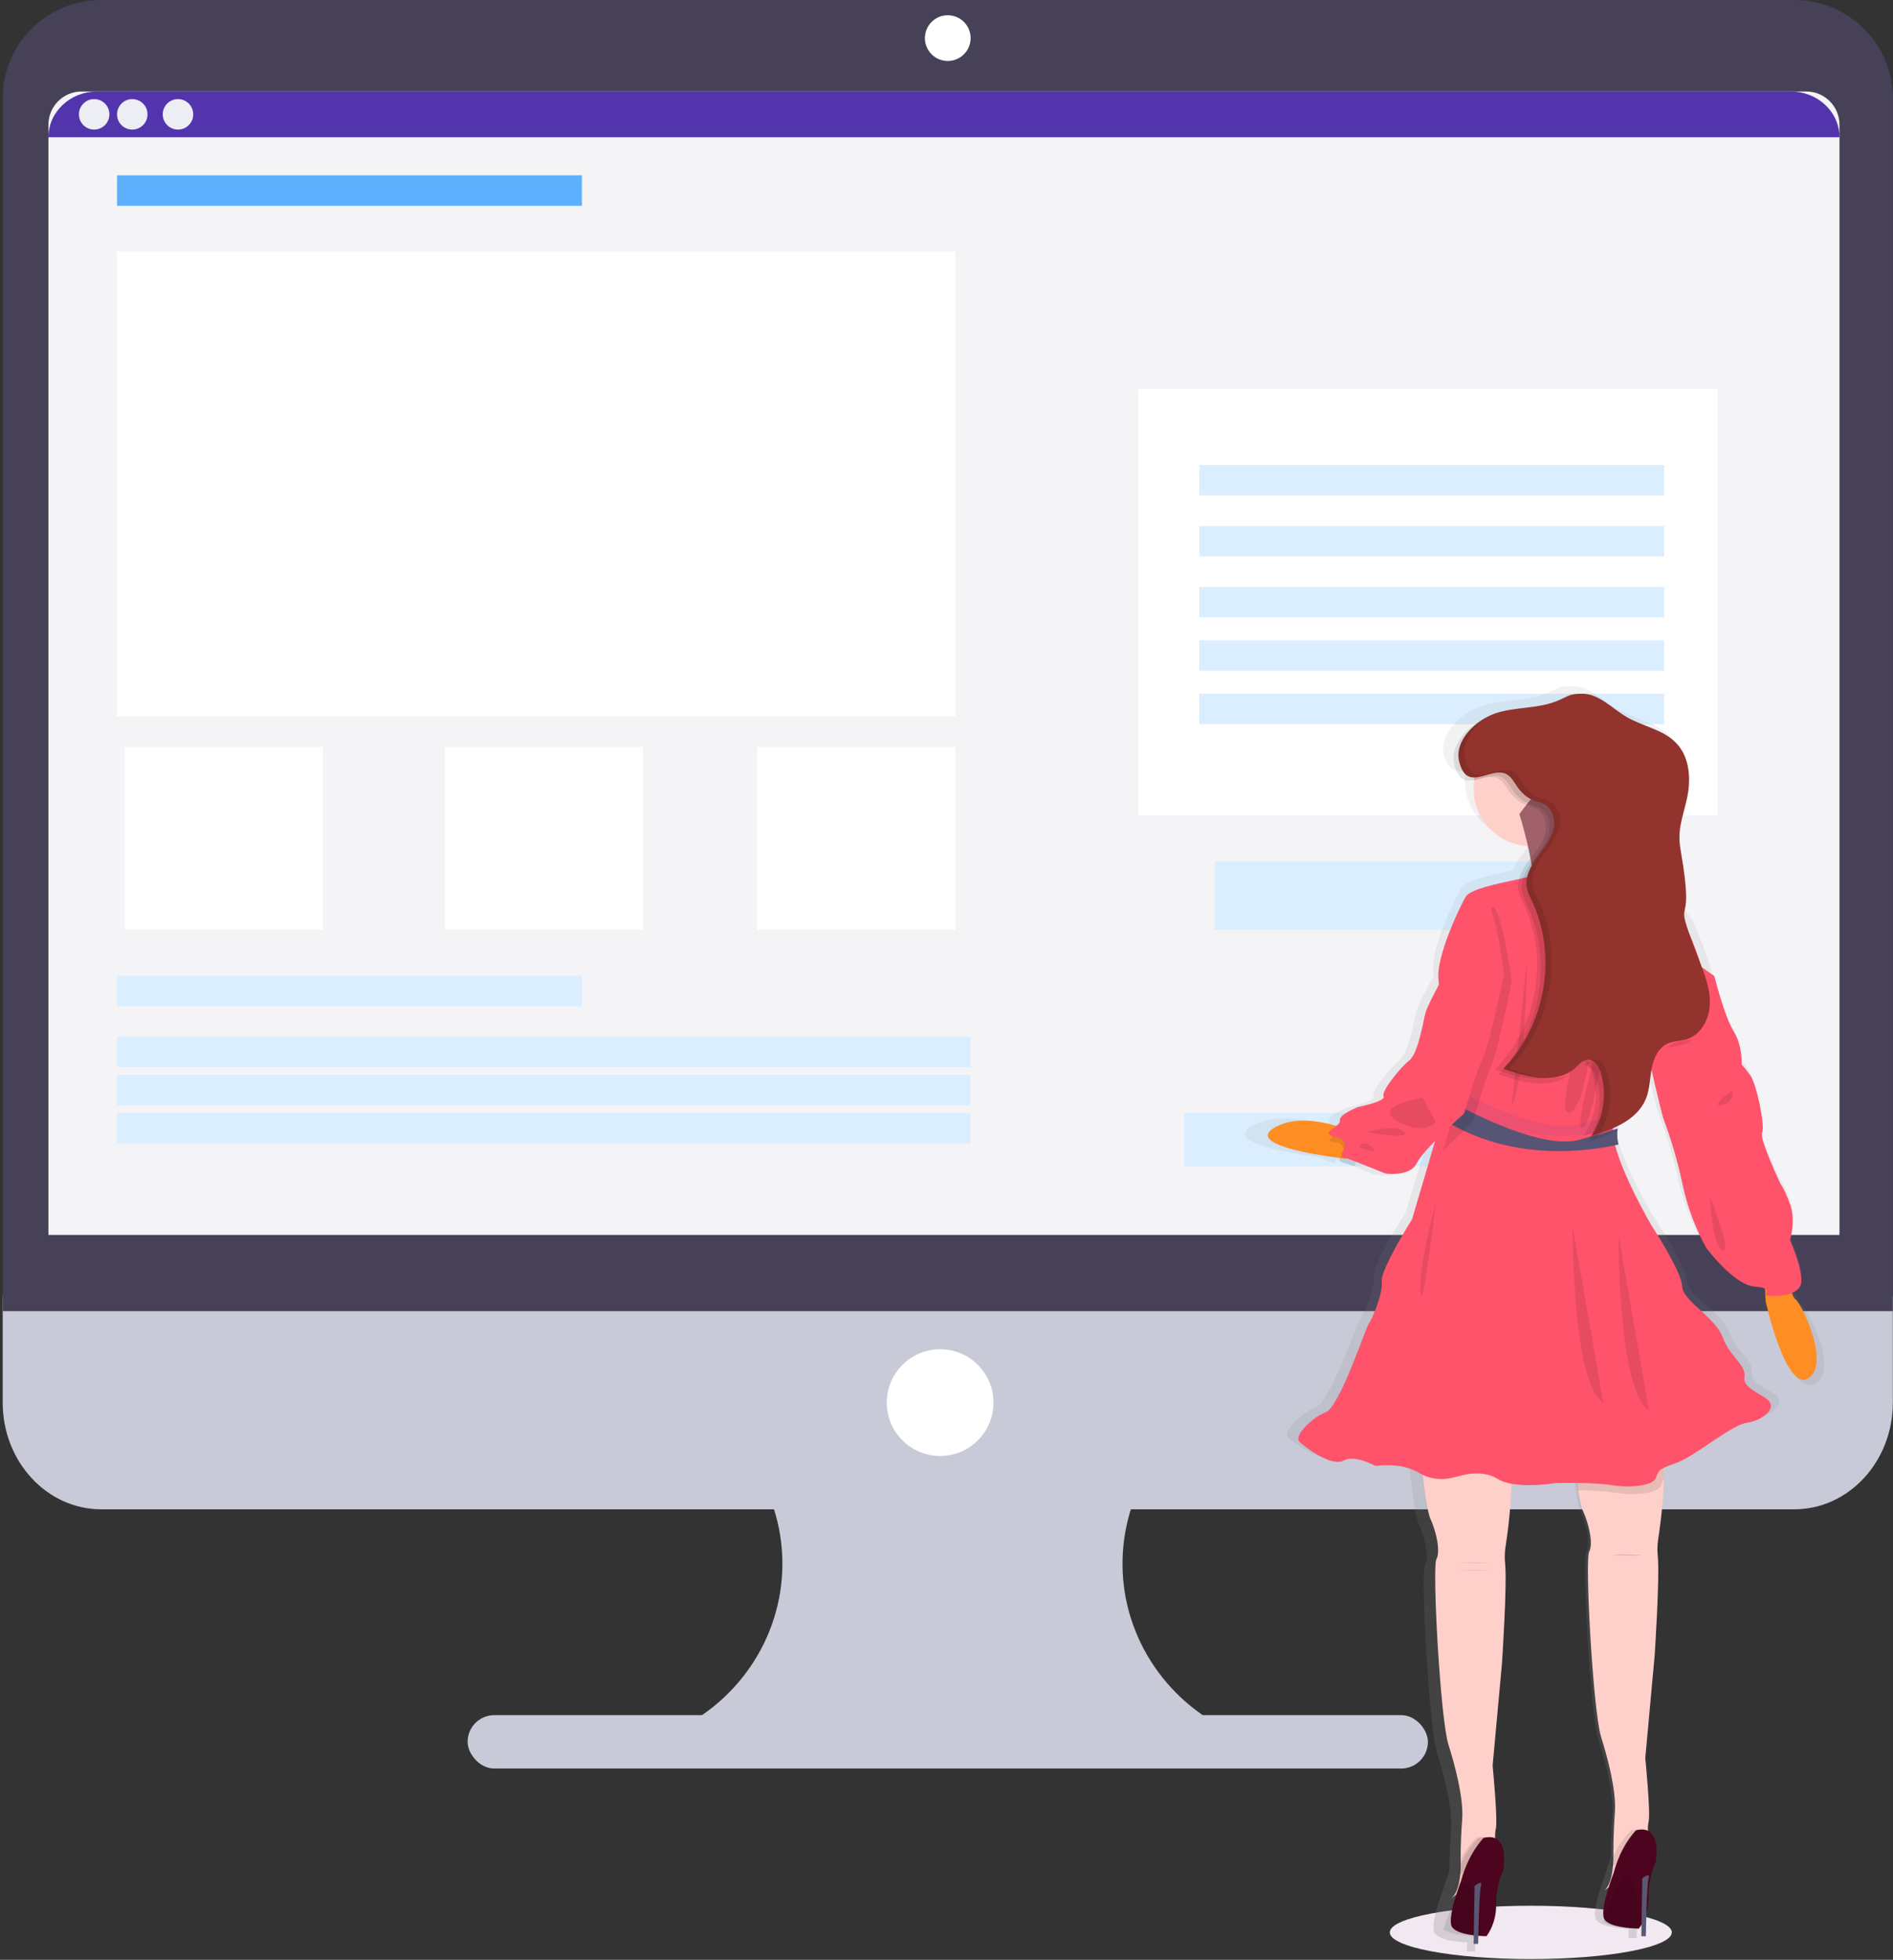 <?xml version="1.0" encoding="UTF-8"?>
<svg width="399px" height="413px" viewBox="0 0 399 413" version="1.1" xmlns="http://www.w3.org/2000/svg" xmlns:xlink="http://www.w3.org/1999/xlink">
    <rect x="0" y="0" width="399" height="413" fill="#333333" stroke="none"/>
    <!-- Generator: Sketch 64 (93537) - https://sketch.com -->
    <title>Spreadsheet Experience</title>
    <desc>Created with Sketch.</desc>
    <defs>
        <linearGradient x1="50.018%" y1="100.038%" x2="50.018%" y2="0.027%" id="linearGradient-1">
            <stop stop-color="#808080" stop-opacity="0.25" offset="0%"></stop>
            <stop stop-color="#808080" stop-opacity="0.12" offset="54%"></stop>
            <stop stop-color="#808080" stop-opacity="0.1" offset="100%"></stop>
        </linearGradient>
    </defs>
    <g id="Page-1" stroke="none" stroke-width="1" fill="none" fill-rule="evenodd">
        <g id="Spreadsheet-Experience" fill-rule="nonzero">
            <path d="M27.767,165.724 C23.287,170.207 2.176,175.1 2.176,175.1 C2.176,175.1 7.035,154.027 11.482,149.551 C15.959,145.072 23.228,145.061 27.717,149.528 C32.207,153.994 32.218,161.245 27.741,165.724 L27.767,165.724 Z" id="Path" fill="#6C63FF"></path>
            <path d="M30.732,211.812 C27.309,216.8 8.602,224.9 8.602,224.9 C8.602,224.9 9.74,204.052 13.163,199.064 C16.585,194.072 23.292,192.88 28.143,196.4 C32.995,199.92 34.154,206.821 30.732,211.812 L30.732,211.812 Z" id="Path" fill="#6C63FF"></path>
            <path d="M27.767,165.724 C23.287,170.207 2.176,175.1 2.176,175.1 C2.176,175.1 7.035,154.027 11.482,149.551 C15.959,145.072 23.228,145.061 27.717,149.528 C32.207,153.994 32.218,161.245 27.741,165.724 L27.767,165.724 Z" id="Path" fill="#000000" opacity="0.25"></path>
            <path d="M30.732,211.812 C27.309,216.8 8.602,224.9 8.602,224.9 C8.602,224.9 9.74,204.052 13.163,199.064 C16.585,194.072 23.292,192.88 28.143,196.4 C32.995,199.92 34.154,206.821 30.732,211.812 L30.732,211.812 Z" id="Path" fill="#000000" opacity="0.25"></path>
            <ellipse id="Oval" fill="#F1E8F1" cx="322.658" cy="407.229" rx="29.719" ry="5.622"></ellipse>
            <path d="M260.81,365.456 L260.81,369.478 L138.722,369.478 L138.722,366.203 C153.951,360.704 164.278,346.804 164.882,330.989 C165.487,315.175 156.251,300.564 141.484,293.976 L260.006,293.976 C245.596,300.42 236.425,314.522 236.599,329.971 C236.773,345.419 246.259,359.322 260.81,365.456 L260.81,365.456 Z" id="Path" fill="#C8CAD7"></path>
            <path d="M259.204,290.763 C248.136,295.96 239.956,305.997 236.95,318.072 L162.582,318.072 C159.576,305.997 151.397,295.96 140.328,290.763 L259.204,290.763 Z" id="Path" fill="#000000" opacity="0.1"></path>
            <path d="M0.569,273.092 L0.569,295.582 C0.569,308.002 9.874,318.072 21.352,318.072 L378.18,318.072 C389.659,318.072 398.963,308.002 398.963,295.582 L398.963,273.092 L0.569,273.092 Z" id="Path" fill="#C8CAD7"></path>
            <path d="M260.81,365.517 L260.81,369.478 L138.722,369.478 L138.722,366.253 C142.069,365.06 145.235,363.444 148.135,361.446 L253.342,361.446 C255.673,363.055 258.177,364.42 260.81,365.517 Z" id="Path" fill="#000000" opacity="0.1"></path>
            <rect id="Rectangle" fill="#C8CAD7" x="98.561" y="361.446" width="202.41" height="11.245" rx="5.622"></rect>
            <path d="M398.963,20.691 C398.963,9.264 389.658,0 378.18,0 L21.352,0 C9.874,0 0.569,9.264 0.569,20.691 L0.569,276.305 L398.963,276.305 L398.963,20.691 Z" id="Path" fill="#474157"></path>
            <path d="M17.208,19.277 L380.718,19.277 C384.584,19.277 387.718,22.411 387.718,26.277 L387.718,260.241 L387.718,260.241 L10.208,260.241 L10.208,26.277 C10.208,22.411 13.342,19.277 17.208,19.277 Z" id="Rectangle" fill="#F4F4F7"></path>
            <circle id="Oval" fill="#FFFFFF" cx="199.766" cy="8.032" r="4.819"></circle>
            <circle id="Oval" fill="#FFFFFF" cx="198.16" cy="295.582" r="11.245"></circle>
            <path d="M387.718,28.916 L10.208,28.916 C10.208,23.592 14.799,19.277 20.463,19.277 L377.463,19.277 C383.127,19.277 387.718,23.592 387.718,28.916 Z" id="Path" fill="#5235AD"></path>
            <circle id="Oval" fill="#EDEDF4" cx="19.847" cy="24.096" r="3.213"></circle>
            <circle id="Oval" fill="#EDEDF4" cx="27.879" cy="24.096" r="3.213"></circle>
            <circle id="Oval" fill="#EDEDF4" cx="37.517" cy="24.096" r="3.213"></circle>
            <rect id="Rectangle" fill="#5DB0FE" x="24.666" y="36.948" width="97.992" height="6.426"></rect>
            <rect id="Rectangle" fill="#DBEEFF" x="24.666" y="205.622" width="97.992" height="6.426"></rect>
            <rect id="Rectangle" fill="#DBEEFF" x="24.666" y="218.474" width="179.92" height="6.426"></rect>
            <rect id="Rectangle" fill="#DBEEFF" x="24.666" y="226.506" width="179.92" height="6.426"></rect>
            <rect id="Rectangle" fill="#DBEEFF" x="24.666" y="234.538" width="179.92" height="6.426"></rect>
            <rect id="Rectangle" fill="#FFFFFF" x="24.666" y="53.012" width="176.707" height="97.992"></rect>
            <rect id="Rectangle" fill="#FFFFFF" x="26.272" y="157.43" width="41.767" height="38.554"></rect>
            <rect id="Rectangle" fill="#FFFFFF" x="159.606" y="157.43" width="41.767" height="38.554"></rect>
            <rect id="Rectangle" fill="#FFFFFF" x="93.742" y="157.43" width="41.767" height="38.554"></rect>
            <rect id="Rectangle" fill="#FFFFFF" x="239.927" y="81.928" width="122.088" height="89.96"></rect>
            <rect id="Rectangle" fill="#DBEEFF" x="252.778" y="97.992" width="97.992" height="6.426"></rect>
            <rect id="Rectangle" fill="#DBEEFF" x="252.778" y="110.843" width="97.992" height="6.426"></rect>
            <rect id="Rectangle" fill="#DBEEFF" x="252.778" y="123.695" width="97.992" height="6.426"></rect>
            <rect id="Rectangle" fill="#DBEEFF" x="252.778" y="134.94" width="97.992" height="6.426"></rect>
            <rect id="Rectangle" fill="#DBEEFF" x="252.778" y="146.185" width="97.992" height="6.426"></rect>
            <rect id="Rectangle" fill="#DBEEFF" x="255.991" y="181.526" width="93.173" height="14.458"></rect>
            <rect id="Rectangle" fill="#DBEEFF" x="249.565" y="234.538" width="62.651" height="11.245"></rect>
            <path d="M379.585,274.871 C378.817,274.32 378.496,272.994 378.381,271.669 C378.381,271.368 378.336,271.073 378.323,270.792 C378.668,270.581 378.971,270.308 379.214,269.985 C380.732,267.833 377.106,260.028 377.106,260.028 C377.106,260.028 378.509,255.956 377.106,252.447 C375.703,248.938 375.062,248.259 375.062,248.259 C375.062,248.259 370.321,238.526 371.026,237.374 C371.731,236.221 369.854,227.129 368.464,225.304 C367.882,224.514 367.258,223.758 366.593,223.037 C366.593,223.037 366.83,219.08 364.837,215.994 C362.845,212.907 360.628,204.34 360.628,204.34 C360.628,204.34 358.175,196.304 356.419,193.454 C355.703,192.453 354.839,191.565 353.856,190.823 C354.132,189.542 354.766,187.845 352.947,177.805 C352.204,173.681 353.363,171.223 354.318,167.144 C355.272,163.065 355.067,158.346 352.139,155.266 C349.212,152.186 344.669,151.61 341.037,149.503 C337.834,147.653 334.983,144.521 331.241,144.578 C328.493,144.624 328.499,145.053 325.969,146.084 C321.593,147.864 316.673,147.326 312.226,148.799 C308.229,150.124 303.148,154.478 304.359,159.095 C304.55,160.141 305.066,161.099 305.833,161.836 C306.697,162.623 307.755,162.63 308.94,162.393 C308.94,162.47 308.94,162.54 308.895,162.617 C308.791,163.252 308.74,163.894 308.741,164.538 C308.741,171.383 314.449,176.941 321.51,176.985 C321.548,177.133 321.58,177.286 321.618,177.44 C321.715,177.85 321.804,178.26 321.894,178.682 C321.561,179.124 321.215,179.566 320.888,180.008 C320.077,181.041 319.429,182.192 318.966,183.421 C315.263,184.176 309.055,185.399 308.075,187 C306.794,189.151 301.527,199.806 302.11,204.654 C302.142,204.922 302.168,205.294 302.194,205.678 C302.194,205.678 298.952,211.441 298.484,213.253 C298.016,215.065 296.966,221.852 294.973,223.434 C292.981,225.016 288.893,230.112 289.476,231.118 C290.059,232.123 283.98,233.378 283.98,233.378 C283.98,233.378 279.892,234.96 280.136,236.208 C280.206,236.586 279.918,236.945 279.495,237.29 C274.844,235.76 268.918,234.729 264.324,237.06 C257.918,240.306 269.155,242.541 275.856,243.521 C276.958,243.687 277.932,243.815 278.688,243.905 C278.739,244.123 278.95,244.315 279.489,244.5 C279.911,244.648 280.539,244.878 281.27,245.141 L281.539,244.308 C283.762,245.096 289.829,247.548 289.829,247.548 C289.829,247.548 295.095,248.406 296.613,245.352 C297.254,244.116 299.003,242.15 300.906,240.229 L300.694,240.915 L296.261,255.533 C296.261,255.533 289.246,266.418 289.598,268.768 C289.951,271.118 287.375,277.144 286.792,277.733 C286.209,278.322 280.386,295.495 277.317,296.628 C274.248,297.762 270.18,301.719 271.551,302.968 C272.922,304.216 278.598,308.282 281.161,306.925 C283.723,305.567 288.208,308.058 288.208,308.058 C288.208,308.058 293.115,307.251 297.113,309.172 C297.158,309.614 297.209,310.094 297.261,310.6 C297.677,314.442 298.356,319.75 299.08,321.293 C300.252,323.784 301.303,328.196 300.361,329.893 C299.42,331.59 301.181,363.951 302.924,369.496 C304.295,373.838 306.172,380.824 305.852,385.383 C305.66,388.155 305.544,390.928 305.525,393.707 C305.525,393.86 305.525,394.014 305.525,394.168 C305.525,394.321 305.416,394.411 305.365,394.539 L305.365,394.789 C304.959,395.749 304.618,396.735 304.346,397.741 C304.346,397.741 301.329,405.322 302.347,407.301 C302.467,407.518 302.631,407.708 302.828,407.858 C304.282,409.023 307.953,409.273 309.234,409.324 L309.177,411.245 L310.9,411.245 C310.9,411.245 310.945,409.324 311.06,406.929 C311.563,405.582 311.815,404.154 311.804,402.716 C311.779,400.206 312.304,397.721 313.341,395.436 C313.341,395.436 313.38,395.237 313.418,394.917 L313.418,394.917 C313.506,394.257 313.542,393.591 313.527,392.926 C313.597,391.761 313.377,390.597 312.886,389.538 C312.835,388.846 312.878,388.15 313.014,387.47 C313.482,385.773 312.31,373.895 312.31,373.895 L314.296,352.054 C314.296,352.054 315.468,335.195 315,330.783 C314.878,329.602 314.906,328.41 315.084,327.236 C315.817,322.44 316.245,317.602 316.365,312.752 C316.365,312.297 316.365,311.849 316.365,311.394 C320.619,312.854 327.833,311.657 327.833,311.657 C327.833,311.657 329.511,311.618 331.741,311.657 C331.799,312.118 331.863,312.572 331.927,313.014 C332.266,315.39 332.67,317.496 333.086,318.399 C334.252,320.89 335.309,325.302 334.368,326.999 C333.426,328.695 335.181,361.057 336.93,366.602 C338.308,370.944 340.185,377.923 339.864,382.488 C339.672,385.255 339.557,388.027 339.538,390.813 L339.538,391.325 C339.48,391.446 339.422,391.568 339.371,391.696 C339.32,391.824 339.371,391.869 339.371,391.946 C338.983,392.911 338.66,393.902 338.404,394.911 C338.404,394.911 335.38,402.498 336.405,404.477 C336.523,404.693 336.687,404.881 336.885,405.028 C338.34,406.199 342.011,406.443 343.292,406.494 L343.234,408.415 L344.958,408.415 C344.958,408.415 345.003,406.494 345.118,404.099 C345.621,402.752 345.873,401.324 345.861,399.886 C345.831,397.378 346.347,394.894 347.373,392.605 C347.513,391.781 347.576,390.945 347.559,390.108 C347.624,388.934 347.393,387.763 346.886,386.702 C346.838,386.012 346.881,385.319 347.014,384.64 C347.482,382.943 346.316,371.059 346.316,371.059 L348.302,349.224 C348.302,349.224 349.474,332.364 349,327.953 C348.883,326.771 348.913,325.58 349.09,324.405 C349.795,319.849 350.223,315.253 350.371,310.645 C350.371,310.184 350.371,309.729 350.371,309.268 C350.794,308.75 351.653,308.34 354.023,307.546 C358.117,306.188 366.305,299.395 369.578,298.946 C372.852,298.498 375.773,296.34 374.838,294.643 C373.903,292.947 368.758,291.813 369.226,289.214 C369.694,286.614 366.067,285.026 364.434,280.729 C362.8,276.433 355.657,273.046 355.541,269.844 C355.426,266.642 348.802,256.858 348.802,256.858 C348.802,256.858 342.145,245.794 340.672,239.032 C340.672,238.878 340.614,238.738 340.588,238.597 L340.672,238.597 C340.558,238.09 340.477,237.577 340.428,237.06 C340.428,236.913 340.46,236.759 340.486,236.624 L340.396,236.624 L340.396,236.381 C340.396,236.381 340.396,236.381 340.396,236.336 C340.441,236.303 340.488,236.273 340.537,236.247 L340.922,236.023 L340.793,236.074 C341.561,235.576 342.272,234.996 342.914,234.345 C343.973,233.407 344.808,232.243 345.355,230.938 C345.871,229.493 346.192,227.986 346.309,226.456 L347.142,225.176 C347.95,228.55 349.128,233.391 349.5,234.473 C351.268,239.044 352.678,243.745 353.716,248.534 C354.754,253.179 356.482,257.642 358.841,261.776 C358.841,261.776 364.805,269.582 369.367,269.921 C373.928,270.26 371.359,271.502 372.058,271.733 L372.256,271.778 L372.327,272.693 L372.525,275.351 C372.525,275.351 377.202,294.362 382.468,291.647 C387.735,288.932 381.328,276.113 379.585,274.871 Z" id="Path" fill="url(#linearGradient-1)"></path>
            <path d="M381.082,290.498 C376.365,293.202 372.173,274.316 372.173,274.316 L371.994,271.67 L371.654,266.667 L377.416,267.455 C377.329,268.535 377.329,269.622 377.416,270.703 C377.517,271.984 377.81,273.323 378.497,273.861 C380.031,275.104 385.793,287.801 381.082,290.498 Z" id="Path" fill="#FE8D23"></path>
            <path d="M305.576,401.769 L306.004,401.444 C305.875,401.569 305.731,401.678 305.576,401.769 L305.576,401.769 Z" id="Path" fill="#A1616A"></path>
            <path d="M318.642,297.189 L318.642,310.017 C318.642,310.573 318.642,311.127 318.642,311.68 C318.506,316.472 318.067,321.252 317.326,325.992 C317.15,327.15 317.121,328.324 317.241,329.489 C317.701,333.852 316.583,350.508 316.583,350.508 L314.61,372.082 C314.61,372.082 315.761,383.815 315.268,385.458 C315.137,386.132 315.095,386.819 315.143,387.503 C315.209,389.414 315.551,391.866 315.662,392.599 L315.662,392.821 L315.59,392.872 L305.942,400 C307.481,398.643 307.875,395.484 307.869,392.554 C307.869,392.235 307.869,391.917 307.869,391.599 C307.869,388.86 307.978,386.121 308.197,383.382 C308.513,378.879 306.658,371.98 305.304,367.687 C303.574,362.216 301.838,330.247 302.765,328.572 C303.692,326.896 302.647,322.533 301.496,320.075 C300.818,318.578 300.16,313.342 299.766,309.52 C299.516,307.202 299.365,305.444 299.365,305.444 L318.642,297.189 Z" id="Path" fill="#FFD0CA"></path>
            <path d="M337.689,398.566 L338.149,398.221 C338.008,398.352 337.854,398.468 337.689,398.566 L337.689,398.566 Z" id="Path" fill="#A1616A"></path>
            <path d="M350.77,295.582 L350.77,308.413 C350.77,309.203 350.77,309.999 350.77,310.789 C350.62,315.343 350.197,319.885 349.502,324.391 C349.326,325.549 349.297,326.724 349.417,327.888 C349.877,332.252 348.76,348.912 348.76,348.912 L346.789,370.49 C346.789,370.49 347.945,382.225 347.485,383.868 C347.352,384.54 347.31,385.225 347.36,385.907 C347.426,387.818 347.774,390.309 347.879,391.003 C347.879,391.144 347.912,391.214 347.912,391.214 L347.84,391.265 L347.84,391.265 L338.188,398.394 C339.68,397.005 340.067,393.883 340.061,390.991 C340.061,390.672 340.061,390.354 340.061,390.029 C340.061,387.289 340.192,384.55 340.383,381.81 C340.691,377.306 338.845,370.413 337.492,366.119 C335.757,360.647 334.029,328.672 334.956,326.997 C335.882,325.321 334.837,320.957 333.688,318.498 C333.274,317.632 332.879,315.523 332.538,313.178 C331.927,308.923 331.493,303.858 331.493,303.858 L350.77,295.582 Z" id="Path" fill="#FFD0CA"></path>
            <path d="M333.1,173.246 L333.008,173.385 C331.096,176.058 328.133,177.812 324.845,178.217 C324.369,178.282 323.888,178.315 323.408,178.313 C323.371,178.168 323.34,178.023 323.304,177.884 C322.601,174.864 321.855,172.448 321.855,172.448 C321.855,172.448 322.656,171.307 323.824,169.851 C326.997,165.889 332.843,159.625 332.384,167.997 C332.286,169.692 332.493,171.392 332.996,173.016 C333.038,173.058 333.063,173.143 333.1,173.246 Z" id="Path" fill="#000000" opacity="0.1"></path>
            <path d="M334.706,166.265 C334.708,172.347 330.174,177.476 324.137,178.22 C323.645,178.282 323.148,178.314 322.652,178.313 L322.564,178.313 C315.923,178.262 310.575,172.845 310.61,166.203 C310.644,159.561 316.047,154.2 322.689,154.217 C329.331,154.234 334.706,159.623 334.706,166.265 L334.706,166.265 Z" id="Path" fill="#FFD0CA"></path>
            <path d="M347.557,201.582 L334.959,212.048 C334.959,212.048 321.224,192.999 322.846,189.094 C323.364,187.87 323.303,185.698 322.974,183.278 C322.792,181.97 322.53,180.524 322.233,179.163 C322.146,178.738 322.052,178.32 321.958,177.907 C321.917,177.75 321.883,177.593 321.843,177.443 C321.069,174.172 320.248,171.555 320.248,171.555 C320.248,171.555 321.13,170.319 322.415,168.743 C325.908,164.451 332.341,157.668 331.837,166.734 C331.729,168.571 331.956,170.411 332.51,172.17 C332.51,172.275 332.57,172.38 332.611,172.478 C334.401,177.829 338.762,182.101 342.113,184.75 C343.485,185.847 344.936,186.848 346.454,187.746 L347.557,201.582 Z" id="Path" fill="#A1616A"></path>
            <path d="M299.365,305.45 L318.642,297.189 L318.642,309.988 C318.642,310.543 318.642,311.096 318.642,311.647 C318.206,311.501 317.787,311.311 317.392,311.081 C313.584,308.806 308.842,310.573 308.507,310.573 C308.171,310.573 304.35,312.136 300.312,309.791 C300.134,309.689 299.957,309.594 299.786,309.511 C299.503,307.204 299.365,305.45 299.365,305.45 Z" id="Path" fill="#000000" opacity="0.1"></path>
            <path d="M350.77,295.582 L350.77,309.058 C350.77,309.888 350.77,310.725 350.77,311.554 C350.496,312.02 350.275,312.516 350.112,313.033 C349.414,314.679 344.678,315.268 340.516,314.572 C337.872,314.221 335.207,314.051 332.54,314.064 C331.928,309.594 331.493,304.274 331.493,304.274 L350.77,295.582 Z" id="Path" fill="#000000" opacity="0.1"></path>
            <path d="M368.096,299.852 C364.946,300.299 357.082,307.028 353.151,308.376 C349.219,309.725 349.668,309.942 348.995,311.514 C348.323,313.086 343.713,313.642 339.666,312.977 C335.619,312.313 327.98,312.524 327.98,312.524 C327.98,312.524 319.47,313.993 315.737,311.687 C312.004,309.38 307.413,311.175 307.086,311.175 C306.76,311.175 303.039,312.747 299.108,310.389 C295.176,308.031 289.894,308.932 289.894,308.932 C289.894,308.932 285.623,306.466 283.151,307.814 C280.679,309.162 275.288,305.124 273.937,303.89 C272.586,302.657 276.498,298.734 279.444,297.609 C282.389,296.484 287.985,279.441 288.543,278.886 C289.1,278.33 291.578,272.38 291.238,270.029 C290.899,267.677 297.642,256.903 297.642,256.903 L301.906,242.423 L303.187,237.95 L303.238,235.285 C303.238,234.084 303.296,232.544 303.328,230.812 C303.443,223.655 303.564,213.041 303.328,208.242 C303.289,207.5 303.251,206.9 303.2,206.465 C302.636,201.647 307.682,191.129 308.93,188.975 C309.852,187.384 315.82,186.176 319.374,185.429 C320.221,185.276 321.059,185.075 321.884,184.828 C322.206,184.747 322.539,184.721 322.87,184.751 C326.225,184.885 336.118,186.956 336.118,186.956 C335.222,213.98 337.021,209.271 337.021,209.271 C339.941,207.028 338.142,187.18 338.142,187.18 C339.602,187.851 341.094,186.163 341.094,186.163 L346.793,188.521 C348.528,189.562 350.206,190.694 351.819,191.915 C353.172,192.866 354.359,194.031 355.334,195.365 C357.018,198.171 359.381,206.133 359.381,206.133 L357.358,209.328 C355.591,212.159 352.876,216.511 350.09,220.92 L345.147,228.773 C342.938,232.275 341.138,235.119 340.389,236.276 C340.22,236.553 340.101,236.858 340.037,237.177 C339.995,237.387 339.967,237.601 339.954,237.816 C339.923,238.709 340.011,239.603 340.216,240.474 C341.632,247.171 348.028,258.143 348.028,258.143 C348.028,258.143 354.432,267.894 354.547,271.032 C354.662,274.17 361.513,277.537 363.089,281.799 C364.664,286.062 368.141,287.627 367.693,290.209 C367.244,292.791 372.175,293.909 373.084,295.59 C373.993,297.27 371.24,299.405 368.096,299.852 Z" id="Path" fill="#FF536B"></path>
            <path d="M378.066,271.765 C376.262,273.246 373.085,273.189 372.033,272.987 L371.654,266.667 L378.079,267.662 C377.978,269.027 377.974,270.399 378.066,271.765 L378.066,271.765 Z" id="Path" fill="#000000" opacity="0.1"></path>
            <path d="M356.699,202.41 L361.34,205.689 C361.34,205.689 363.487,214.277 365.408,217.33 C367.329,220.384 367.103,224.34 367.103,224.34 C367.751,225.057 368.356,225.812 368.915,226.601 C370.275,228.411 372.08,237.489 371.403,238.661 C370.726,239.834 375.31,249.549 375.31,249.549 C375.31,249.549 375.954,250.193 377.289,253.73 C378.623,257.267 377.289,261.306 377.289,261.306 C377.289,261.306 380.796,269.108 379.326,271.253 C377.856,273.399 373.099,273.186 372.422,272.948 C371.745,272.709 374.233,271.479 369.843,271.137 C365.453,270.796 359.658,263.001 359.658,263.001 C357.363,258.858 355.686,254.402 354.681,249.774 C353.678,245.006 352.318,240.32 350.613,235.756 C350.046,234.061 347.557,223.096 347.557,223.096 L356.699,202.41 Z" id="Path" fill="#FF536B"></path>
            <path d="M321.855,202.41 C321.855,202.41 321.542,227.882 318.642,232.932 L321.855,202.41 Z" id="Path" fill="#000000" opacity="0.1"></path>
            <path d="M339.525,210.442 C339.525,210.442 336.213,236.368 333.597,237.706 C330.982,239.043 339.525,210.442 339.525,210.442 Z" id="Path" fill="#000000" opacity="0.1"></path>
            <path d="M336.312,207.229 C336.312,207.229 335.465,231.954 331.043,234.395 C326.62,236.836 336.312,207.229 336.312,207.229 Z" id="Path" fill="#000000" opacity="0.1"></path>
            <path d="M302.577,253.815 C302.577,253.815 298.991,266.894 299.397,272.297 C299.802,277.7 302.577,253.815 302.577,253.815 Z" id="Path" fill="#000000" opacity="0.1"></path>
            <path d="M341.132,241.181 C335.059,242.571 318.631,245.062 304.184,235.891 C304.184,234.665 304.241,233.093 304.273,231.325 C309.758,234.404 325.164,242.414 333.007,240.17 C336.919,239.029 339.399,238.305 340.953,237.835 C340.797,238.952 340.858,240.089 341.132,241.181 L341.132,241.181 Z" id="Path" fill="#000000" opacity="0.1"></path>
            <path d="M341.132,237.973 C335.059,239.356 318.631,241.849 304.184,232.68 C304.184,231.454 304.241,229.874 304.273,228.112 C309.758,231.193 325.164,239.206 333.007,236.961 C336.919,235.826 339.399,235.095 340.953,234.632 C340.798,235.747 340.859,236.882 341.132,237.973 Z" id="Path" fill="#5235AD" opacity="0.1"></path>
            <path d="M341.132,241.186 C335.059,242.569 318.631,245.062 304.184,235.893 C304.184,234.666 304.241,233.094 304.273,231.325 C309.758,234.405 325.164,242.419 333.007,240.174 C336.919,239.039 339.399,238.308 340.953,237.844 C340.798,238.959 340.859,240.094 341.132,241.186 Z" id="Path" fill="#605D82"></path>
            <path d="M341.132,241.186 C335.059,242.569 318.631,245.062 304.184,235.893 C304.184,234.666 304.241,233.094 304.273,231.325 C309.758,234.405 325.164,242.419 333.007,240.174 C336.919,239.039 339.399,238.308 340.953,237.844 C340.798,238.959 340.859,240.094 341.132,241.186 Z" id="Path" fill="#000000" opacity="0.1"></path>
            <path d="M315.297,393.245 C315.297,393.379 315.265,393.466 315.258,393.495 L305.79,400 C307.301,398.762 307.688,395.879 307.681,393.205 C307.681,392.914 307.681,392.623 307.681,392.333 C308.515,390.485 309.698,388.782 311.179,387.299 C312.793,386.921 313.806,387.299 314.406,387.956 C314.406,388.02 314.406,388.084 314.406,388.142 C314.535,388.282 314.648,388.434 314.742,388.595 C315.691,390.066 315.42,392.466 315.297,393.245 Z" id="Path" fill="#000000" opacity="0.1"></path>
            <path d="M315.429,389.965 L307.397,395.181 C307.397,395.181 307.448,394.57 307.52,393.671 C308.476,391.338 309.87,389.188 311.634,387.323 C313.448,386.884 314.587,387.323 315.262,388.098 C315.327,389.224 315.429,389.965 315.429,389.965 Z" id="Path" fill="#000000" opacity="0.1"></path>
            <path d="M316.851,394.054 C315.832,396.368 315.317,398.869 315.342,401.394 C315.385,403.469 314.852,405.516 313.8,407.311 C313.653,407.565 313.484,407.807 313.295,408.032 C313.295,408.032 308.25,407.993 306.485,406.545 C306.285,406.398 306.119,406.209 305.999,405.993 C304.989,403.998 307.968,396.36 307.968,396.36 C309.529,390.468 312.705,387.325 312.705,387.325 C318.367,385.857 316.851,394.054 316.851,394.054 Z" id="Path" fill="#4C041F"></path>
            <path d="M312.216,407.336 C312.055,407.581 311.869,407.814 311.661,408.032 C311.661,408.032 306.122,407.994 304.184,406.596 C305.135,403.848 308.182,395.536 309.601,396.947 C311.02,398.359 311.877,404.682 312.216,407.336 Z" id="Path" fill="#000000" opacity="0.1"></path>
            <path d="M310.806,397.453 L310.61,409.639 L311.566,409.639 C311.566,409.639 311.719,398.95 312.149,397.453 C312.579,395.955 310.806,397.453 310.806,397.453 Z" id="Path" fill="#5A5773"></path>
            <path d="M349.028,391.676 L348.989,391.915 L348.989,391.915 L339.525,398.394 C340.997,397.122 341.379,394.265 341.373,391.618 C341.373,391.326 341.373,391.034 341.373,390.737 C342.208,388.886 343.394,387.179 344.879,385.693 C346.5,385.314 347.524,385.693 348.153,386.346 C348.153,386.416 348.153,386.474 348.153,386.538 C348.283,386.676 348.397,386.827 348.49,386.988 C349.43,388.486 349.151,390.9 349.028,391.676 Z" id="Path" fill="#000000" opacity="0.1"></path>
            <path d="M347.557,388.355 L339.525,393.574 C339.525,393.574 339.576,392.964 339.656,392.066 C340.606,389.733 341.997,387.583 343.763,385.722 C345.577,385.283 346.716,385.688 347.427,386.497 C347.456,387.622 347.557,388.355 347.557,388.355 Z" id="Path" fill="#000000" opacity="0.1"></path>
            <path d="M348.981,392.449 C347.955,394.761 347.438,397.263 347.464,399.788 C347.507,401.863 346.973,403.91 345.921,405.705 C345.771,405.958 345.602,406.199 345.415,406.426 C345.415,406.426 340.365,406.387 338.599,404.938 C338.404,404.786 338.243,404.596 338.126,404.38 C337.121,402.386 340.096,394.748 340.096,394.748 C341.659,388.857 344.837,385.714 344.837,385.714 C350.491,384.266 348.981,392.449 348.981,392.449 Z" id="Path" fill="#4C041F"></path>
            <path d="M345.951,405.73 C345.787,405.974 345.602,406.207 345.396,406.426 C345.396,406.426 339.857,406.388 337.919,404.99 C338.87,402.244 341.917,393.93 343.336,395.341 C344.755,396.751 345.612,403.059 345.951,405.73 Z" id="Path" fill="#000000" opacity="0.1"></path>
            <path d="M346.151,395.846 L345.951,408.032 L346.908,408.032 C346.908,408.032 347.06,397.344 347.49,395.846 C347.92,394.349 346.151,395.846 346.151,395.846 Z" id="Path" fill="#5A5773"></path>
            <path d="M358.798,211.82 C358.721,214.967 356.967,218.321 353.891,219.258 C352.992,219.529 352.035,219.592 351.117,219.774 C350.675,219.854 350.244,219.983 349.832,220.158 C347.86,221.046 346.878,223.248 346.479,225.337 C346.338,226.055 346.248,226.778 346.158,227.508 C346.052,228.898 345.756,230.267 345.278,231.58 C344.398,233.602 342.882,235.295 340.95,236.412 C338.707,237.719 336.287,238.71 333.763,239.357 C336.343,235.463 337.048,230.654 335.69,226.206 C335.279,224.916 334.405,223.475 333.011,223.512 C331.926,223.544 331.149,224.488 330.34,225.205 C326.358,228.716 320.128,227.15 315.086,225.381 C324.078,216.427 326.576,201.884 321.155,190.526 C320.663,189.64 320.291,188.694 320.051,187.713 C319.891,186.736 319.986,185.736 320.327,184.806 C320.765,183.614 321.379,182.493 322.151,181.477 C322.466,181.043 322.793,180.615 323.127,180.18 C323.557,179.608 323.988,179.029 324.373,178.431 C324.944,177.594 325.378,176.675 325.658,175.706 C326.229,173.567 325.426,170.861 323.313,170.131 L323.198,170.087 C320.86,169.37 320.134,169.156 318.541,167.318 C317.475,166.097 316.872,164.172 315.048,163.813 C313.647,163.53 312.08,164.14 310.61,164.512 C311.393,159.547 315.214,155.567 320.224,154.496 C325.234,153.426 330.399,155.487 333.221,159.681 C336.042,163.876 335.939,169.339 332.96,173.428 C334.604,178.714 338.862,182.93 342.125,185.529 L347.841,187.851 C349.582,188.876 351.265,189.991 352.883,191.193 C353.765,195.122 354.981,198.972 356.518,202.702 C357.301,204.541 357.945,206.434 358.445,208.366 C358.709,209.498 358.828,210.659 358.798,211.82 L358.798,211.82 Z" id="Path" fill="#000000" opacity="0.1"></path>
            <path d="M324.929,169.211 C327.117,169.893 327.962,172.697 327.38,174.902 C326.798,177.107 325.23,178.891 323.906,180.746 C322.581,182.6 321.404,184.818 321.807,187.061 C322.047,188.055 322.417,189.013 322.908,189.91 C328.307,201.413 325.787,216.135 316.862,225.21 C321.884,227 328.096,228.587 332.057,225.031 C332.863,224.305 333.637,223.349 334.718,223.317 C336.094,223.272 336.983,224.738 337.386,226.044 C338.739,230.548 338.037,235.415 335.467,239.357 C340.092,238.019 345.172,235.948 346.944,231.487 C347.738,229.492 347.738,227.274 348.134,225.159 C348.531,223.043 349.51,220.819 351.474,219.92 C352.754,219.347 354.193,219.417 355.517,219.009 C358.582,218.059 360.329,214.669 360.405,211.476 C360.482,208.283 359.254,205.218 358.102,202.242 C351.704,185.672 357.718,198.947 354.212,179.006 C353.496,174.934 354.615,172.499 355.53,168.472 C356.445,164.444 356.247,159.779 353.438,156.733 C350.629,153.686 346.266,153.119 342.779,151.054 C339.689,149.219 336.97,146.128 333.375,146.185 C330.739,146.224 330.745,146.651 328.314,147.67 C324.11,149.429 319.395,148.9 315.122,150.353 C311.283,151.666 306.408,155.962 307.572,160.55 C309.14,166.725 313.439,162.182 316.791,162.876 C318.608,163.259 319.21,165.183 320.272,166.426 C321.884,168.261 322.601,168.484 324.929,169.211 Z" id="Path" fill="#93332D"></path>
            <path d="M283.576,244.177 C283.576,244.177 281.846,243.991 279.517,243.627 C273.423,242.689 263.116,240.54 268.979,237.453 C274.361,234.6 281.778,237.021 286.118,238.959 C287.352,239.511 288.557,240.13 289.726,240.812 L283.576,244.177 Z" id="Path" fill="#FE8D23"></path>
            <path d="M318.642,206.774 C318.642,206.774 315.735,221.444 314.281,224.678 C312.828,227.912 310.457,236.434 310.457,236.434 C310.457,236.434 307.021,239.547 304.184,242.57 L305.459,238.105 L305.51,235.445 C305.51,234.246 305.567,232.709 305.599,230.98 C305.714,223.836 305.835,213.242 305.599,208.451 C305.848,207.986 306.007,207.699 306.007,207.699 L308.27,204.108 C308.27,204.108 311.961,194.259 314.084,191.459 C316.207,188.659 318.642,206.774 318.642,206.774 Z" id="Path" fill="#000000" opacity="0.1"></path>
            <path d="M286.513,242.679 C286.513,242.679 286.11,244 285.43,245.783 C284.569,245.492 283.85,245.261 283.32,245.123 C280.949,244.462 283.739,243.617 283.043,241.879 C282.451,240.387 281.352,240.856 280.088,240.439 C280.915,239.499 281.81,238.601 282.767,237.751 L286.513,242.679 Z" id="Path" fill="#000000" opacity="0.1"></path>
            <path d="M306.429,202.427 L304.105,206.003 C304.105,206.003 300.95,211.676 300.459,213.436 C299.968,215.195 298.985,221.929 297.021,223.491 C295.057,225.054 291.044,230.066 291.62,231.069 C292.196,232.073 286.219,233.299 286.219,233.299 C286.219,233.299 282.199,234.862 282.428,236.088 C282.657,237.314 279.096,238.317 280.36,239.207 C281.623,240.096 282.775,239.207 283.351,240.877 C283.928,242.548 281.623,243.336 283.581,244.003 C285.538,244.67 291.967,247.28 291.967,247.28 C291.967,247.28 297.133,248.125 298.625,245.114 C300.118,242.103 308.623,234.639 308.623,234.639 C308.623,234.639 311.032,226.165 312.551,222.932 C314.07,219.699 317.035,205.101 317.035,205.101 C317.035,205.101 314.619,187.042 312.452,189.856 C310.285,192.67 306.429,202.427 306.429,202.427 Z" id="Path" fill="#FF536B"></path>
            <path d="M299.793,231.325 C299.793,231.325 288.778,233.19 294.676,236.348 C300.573,239.505 302.577,236.348 302.577,236.348 L299.793,231.325 Z" id="Path" fill="#000000" opacity="0.1"></path>
            <path d="M288.12,238.554 C288.12,238.554 294.356,236.747 295.967,238.554 C297.578,240.361 288.12,238.554 288.12,238.554 Z" id="Path" fill="#000000" opacity="0.1"></path>
            <path d="M286.513,241.767 C286.513,241.767 286.952,239.96 289.152,241.767 C291.353,243.574 286.513,241.767 286.513,241.767 Z" id="Path" fill="#000000" opacity="0.1"></path>
            <path d="M360.409,252.209 C360.409,252.209 360.935,263.092 363.073,263.446 C365.211,263.8 360.409,252.209 360.409,252.209 Z" id="Path" fill="#000000" opacity="0.1"></path>
            <path d="M365.202,229.719 C365.202,229.719 365.648,232.404 362.848,232.888 C360.049,233.371 365.202,229.719 365.202,229.719 Z" id="Path" fill="#000000" opacity="0.1"></path>
            <path d="M331.493,258.635 C331.493,258.635 331.343,291.531 337.919,295.582 L331.493,258.635 Z" id="Path" fill="#000000" opacity="0.1"></path>
            <path d="M341.132,260.241 C341.132,260.241 341.014,293.131 347.557,297.189 L341.132,260.241 Z" id="Path" fill="#000000" opacity="0.1"></path>
            <path d="M307.397,329.324 C309.305,329.189 311.225,329.189 313.133,329.324 C316.324,329.522 307.397,329.324 307.397,329.324 Z" id="Path" fill="#000000" opacity="0.1"></path>
            <path d="M307.397,330.925 C309.305,330.789 311.225,330.789 313.133,330.925 C316.324,331.148 307.397,330.925 307.397,330.925 Z" id="Path" fill="#000000" opacity="0.1"></path>
            <path d="M339.525,327.71 C341.433,327.575 343.354,327.575 345.262,327.71 C348.453,327.94 339.525,327.71 339.525,327.71 Z" id="Path" fill="#000000" opacity="0.1"></path>
            <path d="M339.525,327.712 C341.434,327.577 343.356,327.577 345.264,327.712 C348.448,327.935 339.525,327.712 339.525,327.712 Z" id="Path" fill="#000000" opacity="0.1"></path>
            <g id="Group" opacity="0.1" transform="translate(305.79, 151.004)" fill="#000000">
                <path d="M12.324,74.172 C21.32,65.028 23.82,50.185 18.397,38.58 C17.904,37.675 17.532,36.709 17.292,35.708 C16.887,33.446 18.063,31.21 19.399,29.34 C20.736,27.47 22.31,25.671 22.888,23.447 C23.467,21.224 22.625,18.397 20.427,17.716 C18.088,16.983 17.362,16.758 15.769,14.882 C14.702,13.635 14.098,11.669 12.273,11.309 C8.906,10.609 4.562,15.165 3.014,8.957 C2.127,5.475 4.716,2.146 7.704,0.161 C3.971,1.709 -0.347,5.822 0.758,10.172 C2.333,16.398 6.651,11.823 10.018,12.524 C11.843,12.903 12.447,14.85 13.513,16.096 C15.113,17.973 15.833,18.198 18.172,18.93 C20.369,19.611 21.218,22.439 20.633,24.662 C20.048,26.885 18.474,28.684 17.144,30.554 C15.814,32.424 14.631,34.66 15.036,36.929 C15.278,37.928 15.65,38.891 16.141,39.794 C21.565,51.399 19.033,66.243 10.069,75.386 C14.927,77.128 20.884,78.67 24.848,75.586 C21.089,76.909 16.334,75.605 12.324,74.172 Z" id="Path"></path>
                <path d="M47.107,68.845 C46.629,69.062 46.194,69.362 45.822,69.732 C46.837,69.481 47.91,69.449 48.906,69.134 C49.678,68.895 50.392,68.497 51.001,67.965 C49.722,68.324 48.321,68.286 47.107,68.845 Z" id="Path"></path>
                <path d="M35.913,86.676 C34.331,87.384 32.698,87.974 31.03,88.443 C33.611,84.469 34.316,79.561 32.957,75.02 C32.553,73.735 31.672,72.225 30.278,72.263 C29.44,72.392 28.68,72.827 28.145,73.484 C29.43,73.529 30.31,74.956 30.715,76.235 C32.073,80.775 31.368,85.683 28.787,89.658 C31.288,88.995 33.686,87.992 35.913,86.676 L35.913,86.676 Z" id="Path"></path>
            </g>
        </g>
    </g>
</svg>